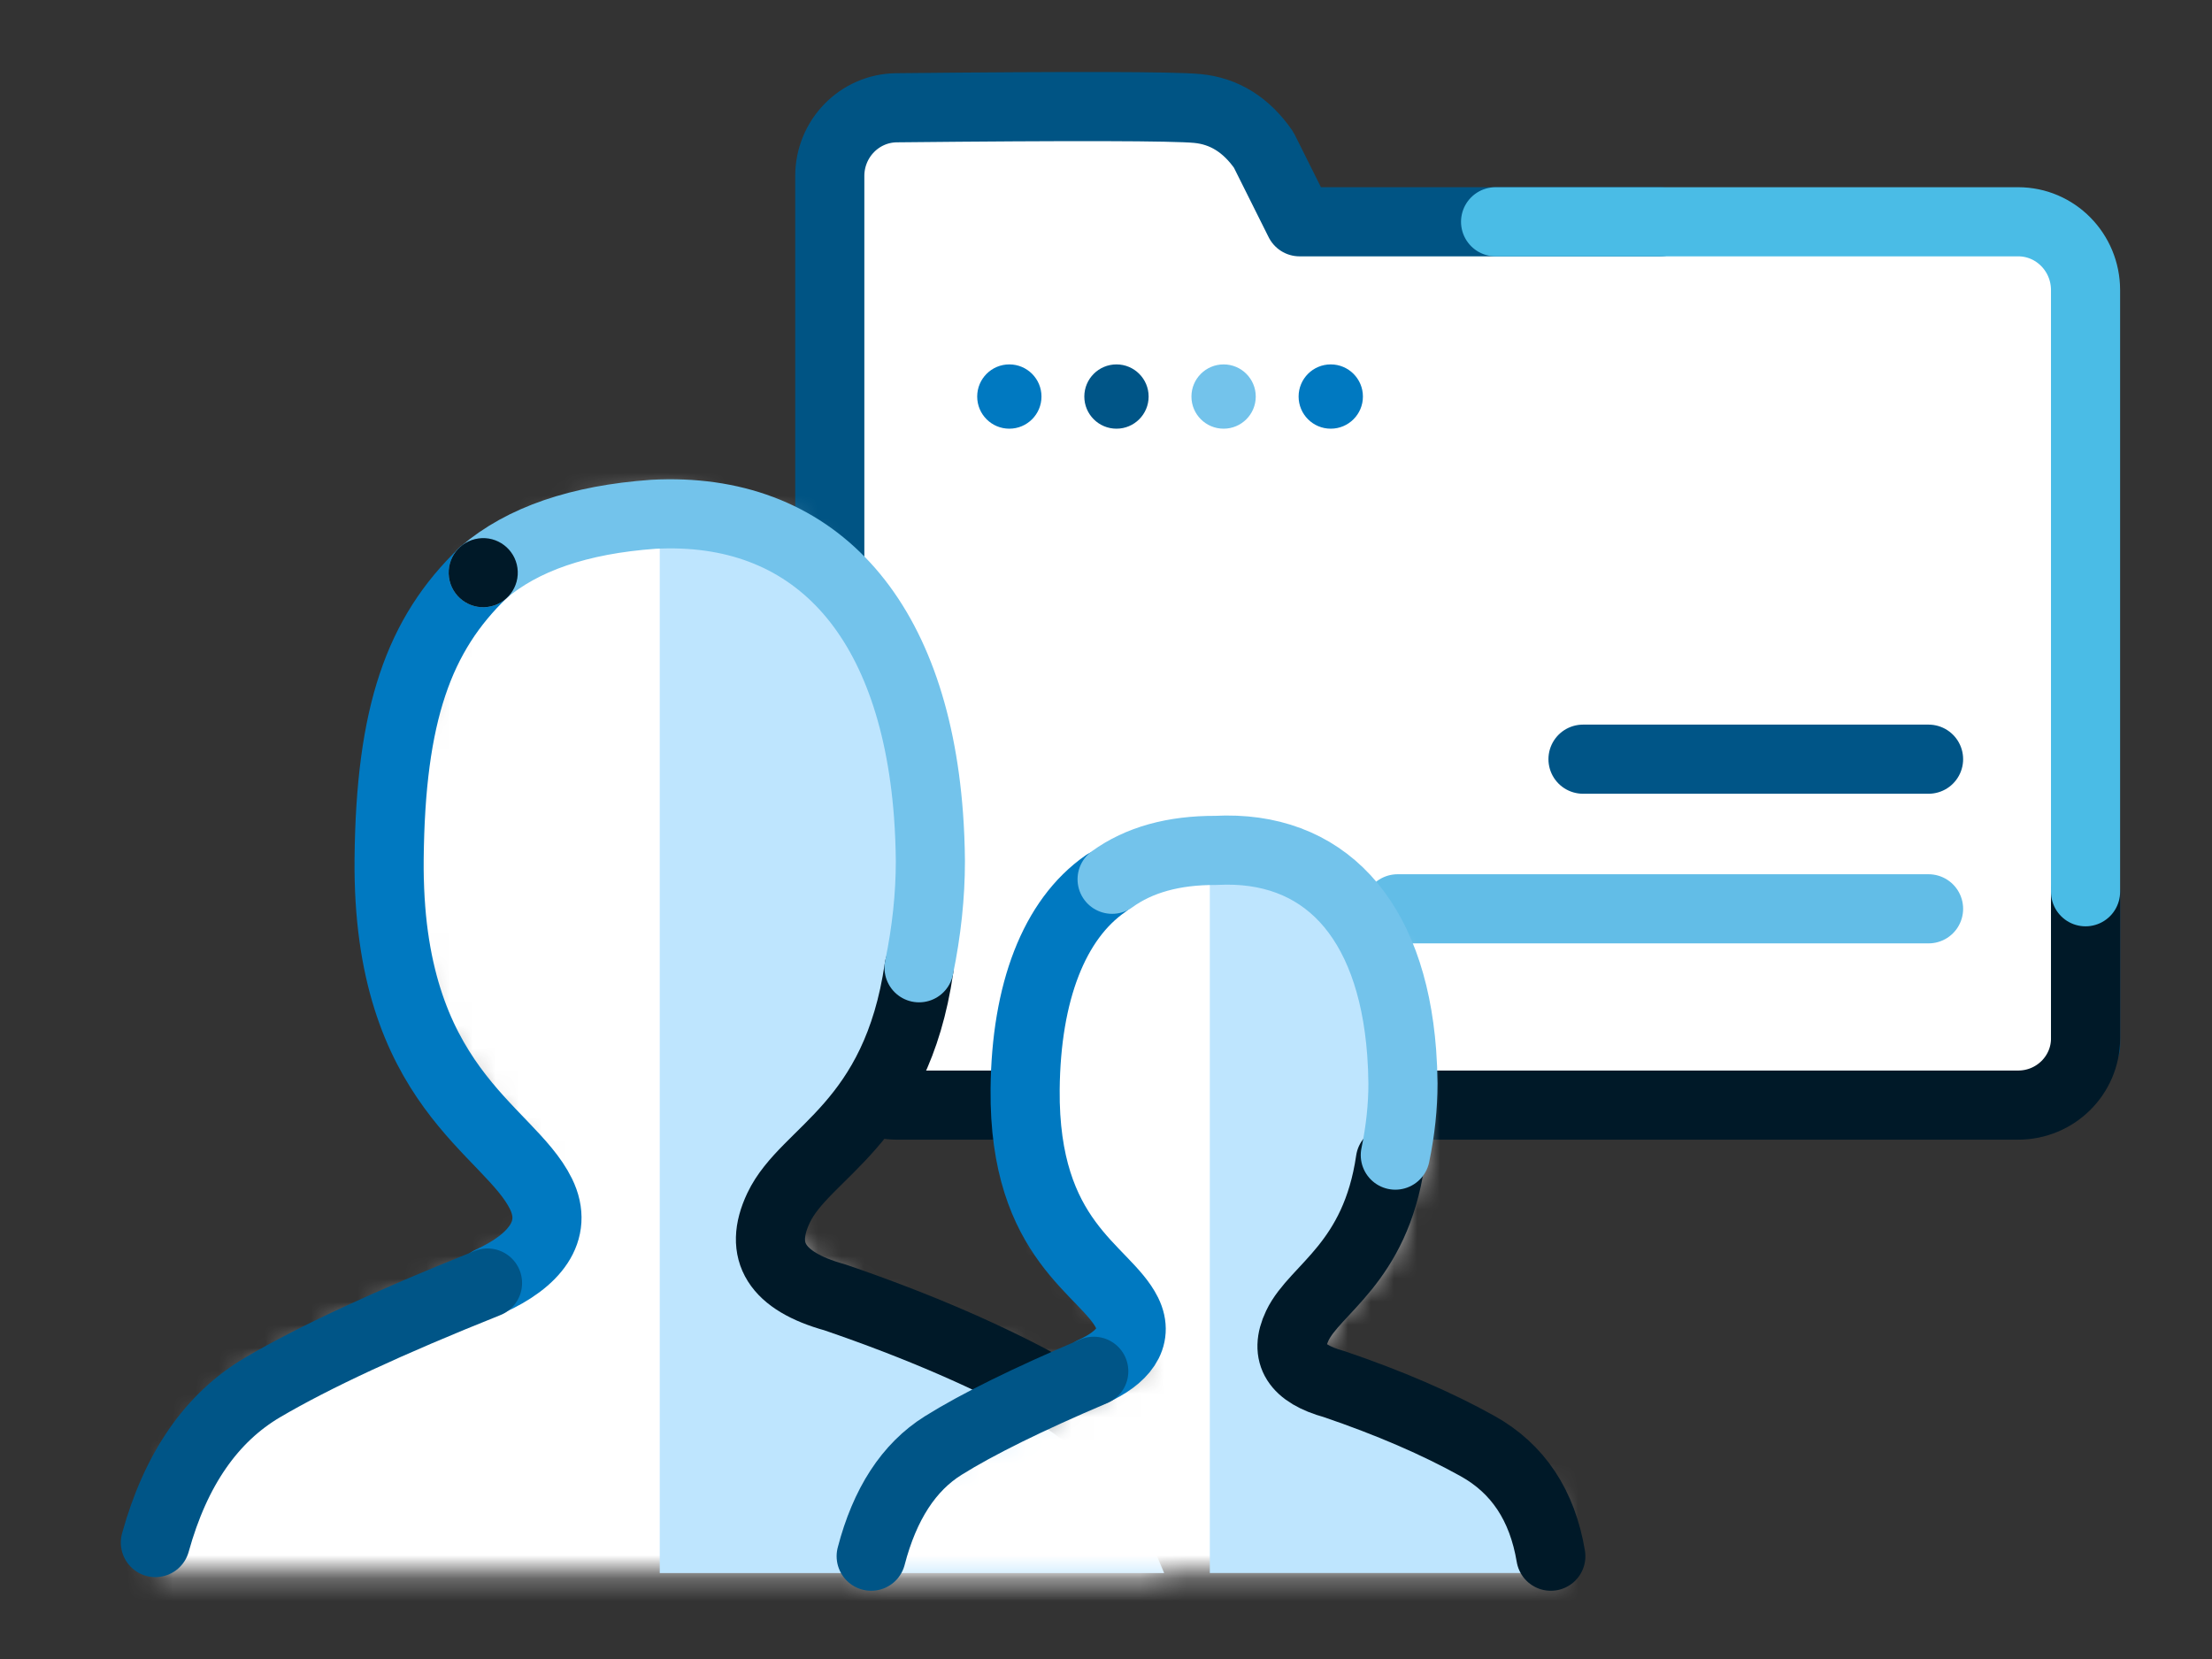 <svg width="96" height="72" viewBox="0 0 96 72" fill="none" xmlns="http://www.w3.org/2000/svg">
<rect x="0" y="0" width="96" height="72" fill="#333333" stroke="none"/>
<path fill-rule="evenodd" clip-rule="evenodd" d="M46.542 15.831C47.584 24.789 51.929 31.29 59.575 35.337C62.716 36.999 66.571 38.331 71.143 39.332C71.764 39.469 72.156 40.082 72.021 40.703C71.904 41.231 71.437 41.607 70.896 41.607H51.191C48.624 41.607 46.542 39.526 46.542 36.957V15.831Z" fill="#BEE5FE"/>
<path fill-rule="evenodd" clip-rule="evenodd" d="M81.678 47.961H87.752L89.961 47.035L90.513 44.998V12.403L89.408 10.18L86.096 9.44H61.616L67.874 36.849L81.678 47.961Z" fill="white"/>
<path fill-rule="evenodd" clip-rule="evenodd" d="M90.147 46.48V44.627V12.402L89.226 10.366L87.016 9.811H62.713L72.471 34.441L90.147 46.48Z" fill="white"/>
<path fill-rule="evenodd" clip-rule="evenodd" d="M36.012 8.143V45.739L36.746 47.406L38.581 48.331H88.31L90.145 47.406L90.879 45.183L65.64 9.81H56.565L54.363 5.921L52.16 4.995H38.949L37.114 5.55L36.012 8.143Z" fill="white"/>
<path d="M36.012 39.998V7.64C36.012 6.015 37.304 4.693 38.908 4.677C46.568 4.598 50.919 4.609 51.964 4.708C53.133 4.82 54.093 5.42 54.844 6.507L56.401 9.625H72.047M90.513 38.702V45.369" stroke="#005484" stroke-width="3" stroke-linecap="round" stroke-linejoin="round"/>
<path d="M90.513 38.701V45.064C90.513 46.664 89.203 47.961 87.587 47.961H38.939C37.323 47.961 36.012 46.664 36.012 45.064V39.812" stroke="#001928" stroke-width="3" stroke-linecap="round" stroke-linejoin="round"/>
<path d="M64.908 9.625H87.587C89.203 9.625 90.512 10.953 90.512 12.591V38.702" stroke="#4ABCE6" stroke-width="3" stroke-linecap="round" stroke-linejoin="round"/>
<path d="M68.702 32.948H83.699" stroke="#005587" stroke-width="3" stroke-linecap="round" stroke-linejoin="round"/>
<path d="M60.655 39.442H83.699" stroke="#62BDE7" stroke-width="3" stroke-linecap="round" stroke-linejoin="round"/>
<path fill-rule="evenodd" clip-rule="evenodd" d="M43.804 15.815C44.575 15.815 45.2 16.44 45.2 17.21C45.2 17.981 44.575 18.605 43.804 18.605C43.033 18.605 42.41 17.981 42.41 17.21C42.41 16.44 43.033 15.815 43.804 15.815Z" fill="#0079C1"/>
<path fill-rule="evenodd" clip-rule="evenodd" d="M48.455 15.815C49.225 15.815 49.85 16.44 49.85 17.21C49.85 17.981 49.225 18.605 48.455 18.605C47.684 18.605 47.059 17.981 47.059 17.21C47.059 16.44 47.684 15.815 48.455 15.815Z" fill="#005587"/>
<path fill-rule="evenodd" clip-rule="evenodd" d="M53.104 15.815C53.875 15.815 54.499 16.44 54.499 17.21C54.499 17.981 53.875 18.605 53.104 18.605C52.333 18.605 51.708 17.981 51.708 17.21C51.708 16.44 52.333 15.815 53.104 15.815Z" fill="#73C3EB"/>
<path fill-rule="evenodd" clip-rule="evenodd" d="M57.754 15.815C58.525 15.815 59.15 16.44 59.15 17.21C59.15 17.981 58.525 18.605 57.754 18.605C56.983 18.605 56.359 17.981 56.359 17.21C56.359 16.44 56.983 15.815 57.754 15.815Z" fill="#0079C1"/>
<mask id="mask0_9_4020" style="mask-type:alpha" maskUnits="userSpaceOnUse" x="6" y="21" width="45" height="48">
<path d="M24.834 21.944L20.492 24.933L18.322 29.418L17.235 36.146L18.322 43.994L22.663 49.974L23.748 52.963L22.3 54.458L15.788 57.074L11.085 59.316L8.19 62.307L7.105 64.922L6.743 68.269H42.496H50.523L47.266 60.064L38.848 57.074L34.24 54.084L33.879 51.843L35.326 49.226L38.221 45.862L40.029 39.883V32.782L38.221 26.803L34.24 22.692L29.175 21.57L24.834 21.944Z" fill="white"/>
</mask>
<g mask="url(#mask0_9_4020)">
<path fill-rule="evenodd" clip-rule="evenodd" d="M3.095 71.917H54.171V17.922H3.095V71.917Z" fill="white"/>
</g>
<path fill-rule="evenodd" clip-rule="evenodd" d="M28.633 22.301V68.269H50.523L48.09 62.492L41.037 58.222L34.47 55.459L33.74 52.696L37.632 47.421L40.371 38.335C40.132 35.115 39.868 32.869 39.577 31.595C39.287 30.322 38.639 28.563 37.632 26.32L33.254 22.803L28.633 22.301Z" fill="#BEE5FE"/>
<path d="M21.267 55.599C23.149 54.746 24.28 53.447 23.476 51.809C22.085 48.978 16.793 47.191 16.887 37.285C16.95 30.974 18.174 27.543 20.971 24.855" stroke="#0079C1" stroke-width="3" stroke-linecap="round" stroke-linejoin="round"/>
<path d="M6.743 66.947C7.625 63.762 9.18 61.516 11.408 60.207C13.637 58.898 16.887 57.389 21.158 55.683" stroke="#005587" stroke-width="3" stroke-linecap="round" stroke-linejoin="round"/>
<path d="M49.868 65.265C49.048 63.13 47.652 61.51 45.681 60.407C43.014 58.914 39.861 57.546 36.224 56.302C33.706 55.605 32.894 54.311 33.79 52.42C34.952 49.966 38.894 48.841 39.887 42.001" stroke="#001928" stroke-width="3" stroke-linecap="round" stroke-linejoin="round"/>
<path d="M39.887 42.001C40.214 40.411 40.378 38.869 40.378 37.376C40.372 36.683 40.344 36.012 40.296 35.363C39.644 26.639 35.241 21.953 28.353 22.32C25.134 22.55 22.674 23.395 20.971 24.854" stroke="#73C3EB" stroke-width="3" stroke-linecap="round" stroke-linejoin="round"/>
<mask id="mask1_9_4020" style="mask-type:alpha" maskUnits="userSpaceOnUse" x="37" y="37" width="31" height="32">
<path d="M50.227 37.885L46.97 39.972L45.343 43.105L44.529 47.803L45.343 53.285L48.598 57.461L49.413 59.548L47.603 60.242L43.442 62.419L39.915 63.986L37.744 66.073L37.206 68.269H67.875L67.051 64.507L60.81 61.636L57.283 60.331L57.011 58.766L58.097 56.938L60.267 54.59L61.624 50.413V45.453L60.267 41.278L57.283 38.407L53.484 37.623L50.227 37.885Z" fill="white"/>
</mask>
<g mask="url(#mask1_9_4020)">
<path fill-rule="evenodd" clip-rule="evenodd" d="M33.011 73.377H73.142V33.976H33.011V73.377Z" fill="white"/>
</g>
<path fill-rule="evenodd" clip-rule="evenodd" d="M52.506 36.164V68.268H67.875L66.167 64.234L61.215 61.251L56.605 59.321L56.092 57.392L58.824 53.707L60.747 47.362C60.58 45.113 60.395 43.544 60.191 42.655C59.986 41.766 59.531 40.538 58.824 38.971L55.75 36.515L52.506 36.164Z" fill="#BEE5FE"/>
<path d="M47.432 59.513C48.699 58.944 49.458 58.075 48.917 56.98C47.983 55.089 44.426 53.892 44.49 47.272C44.532 43.053 45.748 39.901 47.974 38.352" stroke="#0079C1" stroke-width="3" stroke-linecap="round" stroke-linejoin="round"/>
<path d="M37.809 67.539C38.4 65.27 39.443 63.669 40.935 62.736C42.429 61.803 44.608 60.729 47.469 59.513" stroke="#005587" stroke-width="3" stroke-linecap="round" stroke-linejoin="round"/>
<path d="M67.305 67.539C66.936 65.327 65.876 63.732 64.121 62.756C62.367 61.78 60.295 60.885 57.904 60.071C56.248 59.616 55.715 58.769 56.304 57.533C57.069 55.928 59.69 54.834 60.342 50.362" stroke="#001928" stroke-width="3" stroke-linecap="round" stroke-linejoin="round"/>
<path d="M60.556 50.132C60.778 49.063 60.888 48.028 60.888 47.023C60.884 46.557 60.865 46.108 60.832 45.672C60.392 39.809 57.417 36.66 52.764 36.907C50.931 36.9 49.431 37.316 48.265 38.16" stroke="#73C3EB" stroke-width="3" stroke-linecap="round" stroke-linejoin="round"/>
<path fill-rule="evenodd" clip-rule="evenodd" d="M21.177 26.339C20.356 26.454 19.6 25.88 19.486 25.06C19.372 24.239 19.945 23.482 20.766 23.368C21.586 23.254 22.343 23.828 22.457 24.648C22.571 25.468 21.998 26.226 21.177 26.339Z" fill="#001928"/>
</svg>

